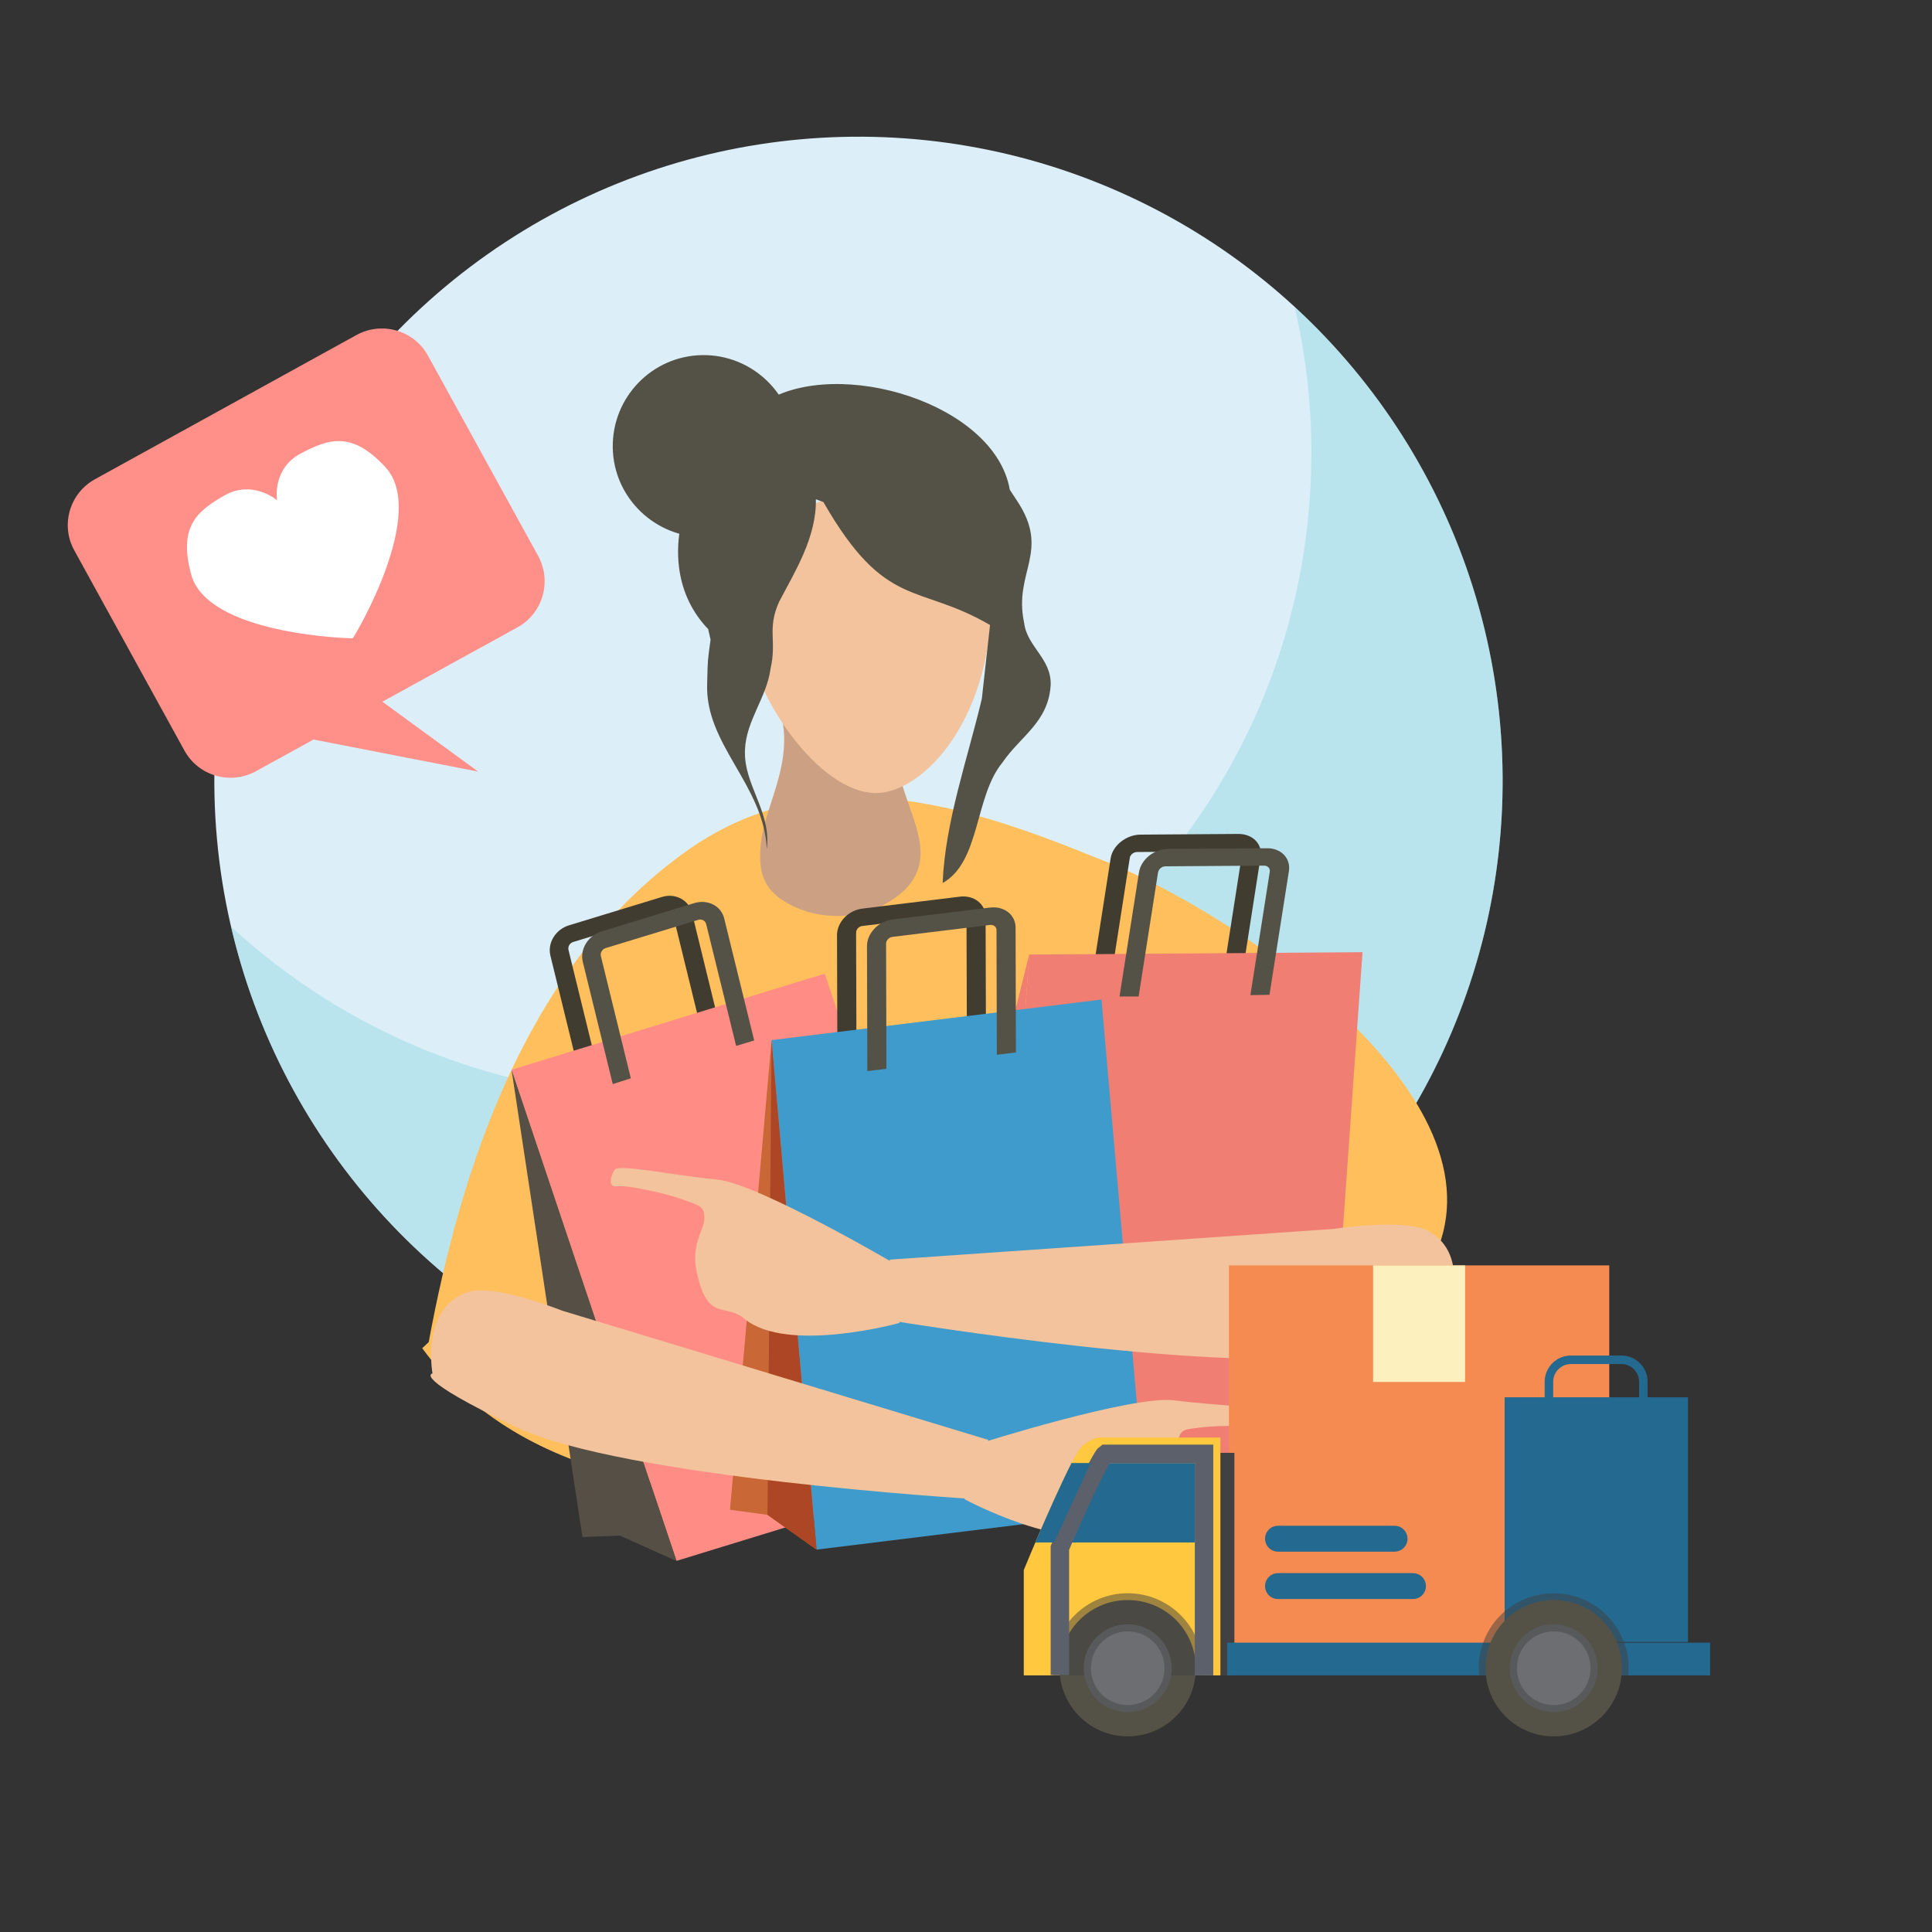 <?xml version="1.0" encoding="utf-8"?>
<!-- Generator: Adobe Illustrator 25.3.1, SVG Export Plug-In . SVG Version: 6.00 Build 0)  -->
<svg version="1.1" id="图层_1" xmlns="http://www.w3.org/2000/svg" xmlns:xlink="http://www.w3.org/1999/xlink" x="0px" y="0px"
	 viewBox="0 0 56.69 56.69" style="enable-background:new 0 0 56.69 56.69;" xml:space="preserve">
<rect x="0" y="0" width="56.69" height="56.69" fill="#333333" stroke="none"/>
<style type="text/css">
	.st0{fill:#DCEEF7;}
	.st1{opacity:0.4;fill:#84D6E1;}
	.st2{fill:#FFBF5D;}
	.st3{fill:#CCA183;}
	.st4{fill:#F2C39C;}
	.st5{fill:#545246;}
	.st6{fill:#403C30;}
	.st7{fill:#F07E73;}
	.st8{fill:#564F45;}
	.st9{fill:#FF8C85;}
	.st10{fill:#C96736;}
	.st11{fill:#3F9BCC;}
	.st12{fill:#AC4625;}
	.st13{fill:#FF9089;}
	.st14{fill-rule:evenodd;clip-rule:evenodd;fill:#FFFFFF;}
	.st15{fill-rule:evenodd;clip-rule:evenodd;fill:#F58B51;}
	.st16{fill-rule:evenodd;clip-rule:evenodd;fill:#FCF0BE;}
	.st17{fill:#246990;}
	.st18{fill:none;stroke:#246990;stroke-width:0.25;stroke-miterlimit:10;}
	.st19{fill:#414042;}
	.st20{fill:#FFC83E;}
	.st21{opacity:0.5;fill:#414042;}
	.st22{fill:#58595B;}
	.st23{fill:#6D6E71;}
	.st24{fill:none;stroke:#5C606B;stroke-width:0.541;stroke-miterlimit:10;}
</style>
<g>
	<ellipse transform="matrix(0.996 -0.09 0.09 0.996 -1.961 2.361)" class="st0" cx="25.19" cy="22.91" rx="18.9" ry="18.9"/>
	<path class="st1" d="M37.99,9.01c0.32,1.38,0.49,2.81,0.49,4.28c0,10.44-8.46,18.9-18.9,18.9c-4.94,0-9.43-1.89-12.8-5
		c1.94,8.38,9.45,14.62,18.41,14.62c10.44,0,18.9-8.46,18.9-18.9C44.09,17.41,41.74,12.46,37.99,9.01z"/>
	<g>
		<g>
			<path class="st2" d="M12.58,39.38c0.93-5.04,2.8-10.83,7.28-14.2c3.92-2.99,8.22-1.68,12.33,0c3.55,1.31,11.58,6.54,10.09,11.21
				c-1.87,5.6-11.77,7.28-16.81,7.47c-4.48,0.19-10.09-0.19-13.08-4.3"/>
		</g>
		<g>
			<path class="st3" d="M26.32,21.75c-0.2,1.68,1.6,3.25,0.07,4.5c-0.8,0.65-1.94,0.8-2.91,0.43c-1.14-0.46-1.27-1.1-1.13-2.12
				c0.18-0.95,0.65-1.78,0.66-2.83c0.02-0.73-0.47-2.06,0.26-2.35c1.04-0.29,2.72,1.56,3.13,2.31"/>
		</g>
		<g>
			<path class="st4" d="M22,18.93c0.15,1.47,2,4.33,3.7,4.34c1.37,0.01,3.54-2.18,3.4-6.22c0,0-3.21-2.6-4.23-2.58
				c-1.01,0.02-2.46,1.42-2.55,2.07C22.24,17.18,22,18.93,22,18.93"/>
		</g>
		<g>
			<path class="st5" d="M23.94,14.65c0.02,1.12-0.62,2.13-1.08,3.01c-0.36,0.81-0.06,1.13-0.25,1.96c-0.11,0.84-0.72,1.53-0.75,2.38
				c-0.05,1.02,0.78,1.81,0.64,2.91c-0.09-1.89-1.82-3.06-1.75-4.85c0.02-0.77,0.01-0.62,0.1-1.29l-0.07-0.31
				c-1.88-1.96-0.49-5.33,1.66-6.67c2.15-1.34,6.75,0.04,7.19,2.58l0.21,0.32c1,1.5-0.11,2.09,0.21,3.58
				c0.08,0.7,0.8,1.05,0.78,1.82c-0.06,1.1-0.89,1.51-1.42,2.29c-0.82,1-0.64,2.91-1.75,3.53c0.07-1.79,0.74-3.67,1.15-5.41
				l0.24-2.16c-2.12-1.24-3.06-0.42-4.89-3.61L23.94,14.65z"/>
		</g>
		<path class="st5" d="M17.98,13.13c0.02,1.47,1.24,2.65,2.71,2.63c1.47-0.02,2.65-1.24,2.63-2.71c-0.02-1.47-1.24-2.65-2.71-2.63
			C19.14,10.44,17.96,11.65,17.98,13.13z"/>
	</g>
	<g>
		<g>
			<path class="st6" d="M36.34,24.47c0.42,0,0.71,0.3,0.65,0.67l-1,6.41c-0.06,0.37-0.45,0.68-0.86,0.69l-2.89,0.02
				c-0.42,0-0.71-0.3-0.65-0.67l1-6.41c0.06-0.37,0.45-0.68,0.86-0.69L36.34,24.47z M35.43,31.56l1-6.41
				c0.02-0.1-0.06-0.17-0.17-0.17L33.37,25c-0.11,0-0.21,0.08-0.22,0.18l-1,6.41c-0.01,0.1,0.06,0.17,0.17,0.17l2.89-0.02
				C35.31,31.73,35.41,31.66,35.43,31.56"/>
		</g>
		<g>
			<g>
				<g>
					<polygon class="st7" points="30.2,28.01 26.82,41.54 27.87,41.81 29.15,42.98 					"/>
				</g>
				<g>
					<polygon class="st7" points="39.98,27.94 38.92,42.9 29.15,42.98 30.2,28.01 					"/>
				</g>
			</g>
		</g>
		<path class="st5" d="M33.41,29.24l0.57-3.64c0.02-0.1,0.11-0.18,0.22-0.18l2.89-0.02c0.11,0,0.18,0.08,0.17,0.17l-0.57,3.63
			l0.56-0.01l0.57-3.63c0.06-0.37-0.23-0.68-0.65-0.67l-2.89,0.02c-0.42,0-0.8,0.31-0.86,0.69l-0.57,3.64L33.41,29.24z"/>
	</g>
	<g>
		<g>
			<path class="st6" d="M19.42,26.32c0.39-0.12,0.78,0.08,0.88,0.45l1.55,6.33c0.09,0.37-0.15,0.77-0.55,0.89l-2.72,0.83
				c-0.39,0.12-0.78-0.08-0.88-0.45l-1.55-6.33c-0.09-0.37,0.15-0.77,0.55-0.89L19.42,26.32z M21.32,33.26l-1.55-6.33
				c-0.02-0.09-0.12-0.15-0.23-0.12l-2.72,0.83c-0.1,0.03-0.16,0.13-0.14,0.23l1.55,6.33c0.02,0.1,0.12,0.15,0.23,0.12l2.72-0.83
				C21.28,33.46,21.34,33.36,21.32,33.26"/>
		</g>
		<g>
			<g>
				<g>
					<polygon class="st8" points="15.01,31.39 17.09,45.1 18.2,45.06 19.85,45.8 					"/>
				</g>
				<polygon class="st9" points="24.2,28.57 29.04,42.98 19.85,45.8 15.01,31.39 				"/>
				<g>
					<polyline class="st8" points="18.2,45.06 19.85,45.8 15.01,31.39 					"/>
				</g>
			</g>
		</g>
		<path class="st5" d="M18.51,31.64l-0.88-3.59c-0.02-0.09,0.04-0.2,0.14-0.23l2.72-0.83c0.1-0.03,0.2,0.02,0.23,0.12l0.88,3.58
			l0.53-0.16l-0.88-3.58c-0.09-0.37-0.48-0.57-0.88-0.45l-2.72,0.83c-0.39,0.12-0.64,0.52-0.55,0.89l0.88,3.59L18.51,31.64z"/>
	</g>
	<g>
		<g>
			<g>
				<path class="st6" d="M28.17,26.31c0.41-0.05,0.75,0.22,0.75,0.59l0.02,6.46c0,0.38-0.33,0.73-0.75,0.78l-2.86,0.35
					c-0.41,0.05-0.75-0.22-0.75-0.59l-0.02-6.46c0-0.38,0.33-0.73,0.75-0.78L28.17,26.31z M28.38,33.43l-0.02-6.46
					c0-0.1-0.09-0.17-0.19-0.15l-2.86,0.35c-0.11,0.01-0.19,0.1-0.19,0.2l0.02,6.46c0,0.1,0.09,0.17,0.19,0.15l2.86-0.35
					C28.29,33.62,28.38,33.53,28.38,33.43"/>
			</g>
		</g>
		<g>
			<polygon class="st10" points="22.64,30.52 21.42,44.3 22.52,44.45 23.96,45.47 			"/>
			<polygon class="st11" points="32.32,29.33 33.63,44.28 23.96,45.47 22.64,30.52 			"/>
			<polyline class="st12" points="22.52,44.45 23.96,45.47 22.64,30.52 			"/>
		</g>
		<path class="st5" d="M26.01,31.36L26,27.69c0-0.1,0.09-0.19,0.19-0.2l2.86-0.35c0.11-0.01,0.19,0.06,0.19,0.15l0.01,3.66
			l0.56-0.07l-0.01-3.66c0-0.38-0.34-0.64-0.75-0.59l-2.86,0.35c-0.41,0.05-0.75,0.4-0.75,0.78l0.01,3.67L26.01,31.36z"/>
	</g>
	<path class="st4" d="M42.44,38.69c0,0,0.61,0.24-2.76,0.99c-3.36,0.75-13.46-0.92-13.46-0.92l-0.11-1.8l13.02-0.9
		c0,0,2.08-0.32,2.78,0.06C43.22,36.84,42.44,38.69,42.44,38.69z"/>
	<path class="st4" d="M26.34,37.13c0,0-4.08-2.4-5.3-2.52c-1.22-0.11-2.87-0.46-3-0.29c-0.12,0.17-0.22,0.53,0.07,0.49
		c0.29-0.05,1.49,0.22,1.96,0.4c0.48,0.18,0.59,0.18,0.6,0.53c0,0.35-0.4,0.74-0.23,1.57c0.32,1.51,0.83,0.9,1.41,1.39
		c1.25,1.03,4.54,0.12,4.54,0.12L26.34,37.13z"/>
	<path class="st4" d="M12.69,40.3c0,0-0.65,0.1,2.47,1.58c3.11,1.48,13.33,2.1,13.33,2.1l0.51-1.73L16.5,38.46
		c0,0-1.96-0.78-2.72-0.56C12.33,38.31,12.69,40.3,12.69,40.3z"/>
	<path class="st4" d="M28.73,42.36c0,0,4.51-1.43,5.73-1.27c1.21,0.16,2.9,0.19,2.99,0.38c0.08,0.19,0.09,0.57-0.18,0.46
		c-0.28-0.11-1.5-0.11-2-0.05c-0.51,0.07-0.62,0.04-0.7,0.38c-0.08,0.34,0.22,0.81-0.13,1.58c-0.65,1.4-1.01,0.7-1.69,1.04
		c-1.45,0.73-4.45-0.89-4.45-0.89L28.73,42.36z"/>
	<g>
		<path class="st13" d="M2.79,14.06l7.67-4.23c0.75-0.41,1.69-0.14,2.1,0.61l3.23,5.87c0.41,0.75,0.14,1.69-0.61,2.1l-3.96,2.18
			l2.81,2.05L9.2,21.7l-1.69,0.93c-0.75,0.41-1.69,0.14-2.1-0.61l-3.23-5.87C1.77,15.41,2.04,14.47,2.79,14.06z"/>
		<path class="st14" d="M11.32,13.72c-0.98-1.07-1.66-0.86-2.5-0.41c-0.79,0.42-0.71,1.26-0.69,1.37c-0.08-0.07-0.75-0.58-1.53-0.15
			C5.77,15,5.23,15.46,5.61,16.86c0.48,1.74,4.53,1.87,4.74,1.87l0,0c0,0,0,0,0,0c0,0,0,0,0,0l0,0
			C10.48,18.55,12.53,15.05,11.32,13.72z"/>
	</g>
</g>
<g>
	<g>
		<rect x="36.06" y="37.13" class="st15" width="11.16" height="11.16"/>
		<rect x="40.29" y="37.13" class="st16" width="2.7" height="3.42"/>
		<g>
			<g>
				<path class="st17" d="M40.92,45.53H37.5c-0.21,0-0.38-0.17-0.38-0.38c0-0.21,0.17-0.38,0.38-0.38h3.42
					c0.21,0,0.38,0.17,0.38,0.38C41.3,45.36,41.13,45.53,40.92,45.53z"/>
			</g>
		</g>
		<g>
			<g>
				<path class="st17" d="M41.46,46.92H37.5c-0.21,0-0.38-0.17-0.38-0.38c0-0.21,0.17-0.38,0.38-0.38h3.96
					c0.21,0,0.38,0.17,0.38,0.38C41.84,46.75,41.67,46.92,41.46,46.92z"/>
			</g>
		</g>
	</g>
	<rect x="44.15" y="41" class="st17" width="5.38" height="7.18"/>
	<path class="st18" d="M45.45,44.59v-4.05c0-0.35,0.29-0.64,0.64-0.64h1.49c0.35,0,0.64,0.29,0.64,0.64v4.05"/>
	<rect x="34.85" y="42.63" class="st19" width="1.37" height="6.53"/>
	<rect x="36.01" y="48.2" class="st17" width="14.17" height="0.96"/>
	<path class="st20" d="M35.81,42.18h-3.49c0,0-0.2-0.05-0.56,0.25c-0.35,0.3-1.72,3.64-1.72,3.64v3.09h5.77V42.18z"/>
	<path class="st5" d="M31.09,48.95c0,1.1,0.89,2,2,2c1.1,0,2-0.89,2-2s-0.89-2-2-2C31.99,46.95,31.09,47.84,31.09,48.95z"/>
	<path class="st21" d="M33.09,46.75c1.22,0,2.2,0.99,2.2,2.2c0,0.07,0,0.14-0.01,0.21H30.9c-0.01-0.07-0.01-0.14-0.01-0.21
		C30.89,47.73,31.88,46.75,33.09,46.75z"/>
	<path class="st22" d="M31.8,48.95c0,0.71,0.58,1.29,1.29,1.29c0.71,0,1.29-0.58,1.29-1.29c0-0.71-0.58-1.29-1.29-1.29
		C32.38,47.66,31.8,48.23,31.8,48.95z"/>
	<path class="st23" d="M32.01,48.95c0,0.6,0.48,1.08,1.08,1.08c0.6,0,1.08-0.48,1.08-1.08c0-0.6-0.48-1.08-1.08-1.08
		C32.5,47.87,32.01,48.35,32.01,48.95z"/>
	<path class="st21" d="M45.59,46.75c1.22,0,2.2,0.99,2.2,2.2c0,0.07,0,0.14-0.01,0.21H43.4c-0.01-0.07-0.01-0.14-0.01-0.21
		C43.39,47.73,44.37,46.75,45.59,46.75z"/>
	<path class="st5" d="M43.59,48.95c0,1.1,0.89,2,2,2c1.1,0,2-0.89,2-2s-0.89-2-2-2C44.49,46.95,43.59,47.84,43.59,48.95z"/>
	<path class="st22" d="M44.3,48.95c0,0.71,0.58,1.29,1.29,1.29c0.71,0,1.29-0.58,1.29-1.29c0-0.71-0.58-1.29-1.29-1.29
		C44.88,47.66,44.3,48.23,44.3,48.95z"/>
	<path class="st23" d="M44.51,48.95c0,0.6,0.48,1.08,1.08,1.08c0.6,0,1.08-0.48,1.08-1.08c0-0.6-0.48-1.08-1.08-1.08
		C44.99,47.87,44.51,48.35,44.51,48.95z"/>
	<path class="st17" d="M31.43,45.26c0.07-0.16,0.14-0.32,0.21-0.48c0.59-1.35,0.82-1.72,0.88-1.81c0.03-0.02,0.05-0.03,0.06-0.04
		h2.48v2.33H31.43z"/>
	<path class="st24" d="M31.1,49.15v-3.73c0.08-0.18,0.16-0.38,0.25-0.57c0.7-1.6,0.97-2.04,1.04-2.14c0.03-0.02,0.06-0.04,0.07-0.05
		h2.87v2.77v3.73"/>
	<path class="st17" d="M31.44,42.93h0.56l-1.07,2.33h-0.55C30.68,44.55,31.13,43.54,31.44,42.93z"/>
</g>
</svg>
